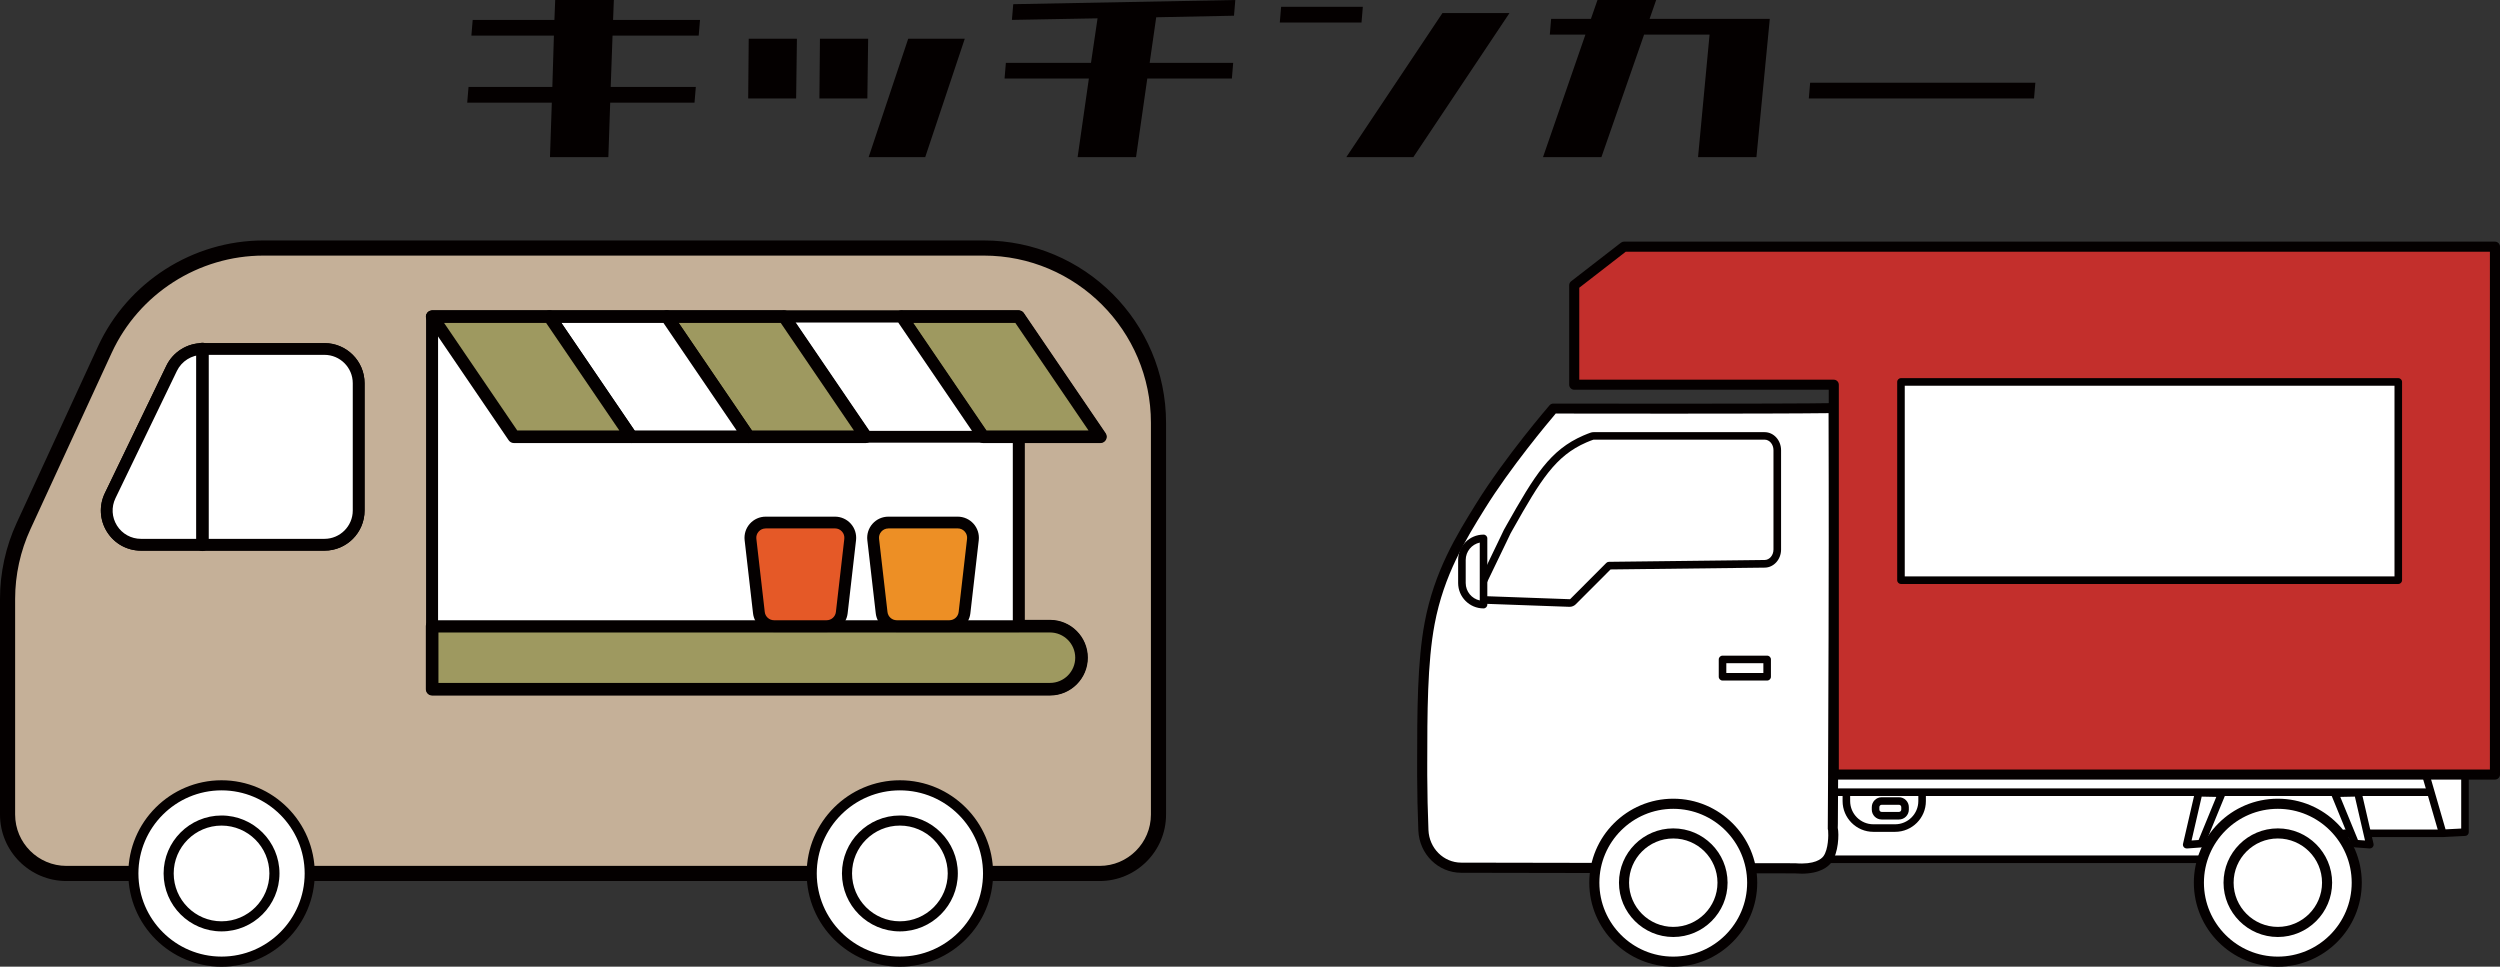 <?xml version="1.0" encoding="UTF-8"?>
<svg id="_レイヤー_2" data-name="レイヤー 2" xmlns="http://www.w3.org/2000/svg" viewBox="0 0 991.23 383.28">
  <rect x="0" y="0" width="991.23" height="383.28" fill="#333333" stroke="none"/>
  <defs>
    <style>
      .cls-1 {
        fill: #040000;
      }

      .cls-2 {
        fill: #ed8f25;
      }

      .cls-3 {
        fill: #e55927;
      }

      .cls-4 {
        fill: #fff;
      }

      .cls-5 {
        fill: #9e9960;
      }

      .cls-6 {
        fill: #c32f2c;
      }

      .cls-7 {
        fill: #c5b098;
      }
    </style>
  </defs>
  <g id="_レイヤー_1-2" data-name="レイヤー 1">
    <g>
      <path class="cls-1" d="m186.9,14.12l.52-6.23h32.4l.31-7.89h23.26l-.31,7.89h34.47l-.52,6.23h-34.16l-.73,20.35h33.75l-.52,6.23h-33.43l-.73,21.6h-23.15l.73-21.6h-33.54l.52-6.23h33.23l.62-20.35h-32.71Z"/>
      <path class="cls-1" d="m296.65,39.04l.21-23.67h19.11l-.31,23.67h-19Zm28.24,0l.21-23.67h19.11l-.31,23.67h-19Zm19.52,23.26l15.68-46.93h22.43l-15.68,46.93h-22.43Z"/>
      <path class="cls-1" d="m398.3,31.15l.52-6.23h33.75l2.6-17.65-33.95.62.52-6.23,88.05-1.66-.52,6.23-30.84.62-2.6,18.07h33.12l-.52,6.23h-33.54l-4.46,31.15h-23.16l4.46-31.15h-33.43Z"/>
      <path class="cls-1" d="m507.43,8.93l.52-6.23h32.4l-.52,6.23h-32.4Zm26.37,53.37l38.11-57.11h26.58l-38.11,57.11h-26.58Z"/>
      <path class="cls-1" d="m614.49,13.71l.52-6.23h15.78l2.6-7.48h23.26l-2.6,7.48h47.66l-5.3,54.82h-23.15l4.57-48.59h-25.96l-16.92,48.59h-23.16l16.82-48.59h-14.12Z"/>
      <path class="cls-1" d="m717.18,39.04l.52-6.23h89.3l-.52,6.23h-89.3Z"/>
    </g>
    <g>
      <g>
        <g>
          <polygon class="cls-4" points="968.17 294.78 968.17 330.39 929.61 330.39 929.61 340.69 711.08 340.69 711.08 294.78 968.17 294.78"/>
          <path class="cls-1" d="m929.61,342.19h-218.53c-.83,0-1.5-.67-1.5-1.5v-45.91c0-.83.67-1.5,1.5-1.5h257.09c.83,0,1.5.67,1.5,1.5v35.61c0,.83-.67,1.5-1.5,1.5h-37.07v8.8c0,.83-.67,1.5-1.5,1.5Zm-217.03-3h215.53v-8.8c0-.83.67-1.5,1.5-1.5h37.07v-32.61h-254.09v42.91Z"/>
        </g>
        <g>
          <path class="cls-4" d="m732.07,314.02h30.03v3.6c0,5.9-4.79,10.7-10.7,10.7h-8.63c-5.9,0-10.7-4.79-10.7-10.7v-3.6h0Z"/>
          <path class="cls-1" d="m751.4,329.82h-8.63c-6.73,0-12.2-5.47-12.2-12.2v-3.6c0-.83.67-1.5,1.5-1.5h30.03c.83,0,1.5.67,1.5,1.5v3.6c0,6.73-5.47,12.2-12.2,12.2Zm-17.83-14.3v2.1c0,5.07,4.13,9.2,9.2,9.2h8.63c5.07,0,9.2-4.13,9.2-9.2v-2.1h-27.03Z"/>
        </g>
        <g>
          <rect class="cls-4" x="743.65" y="317.6" width="11.7" height="5.84" rx="2.42" ry="2.42"/>
          <path class="cls-1" d="m752.92,324.93h-6.85c-2.16,0-3.92-1.76-3.92-3.92v-.99c0-2.16,1.76-3.92,3.92-3.92h6.85c2.16,0,3.92,1.76,3.92,3.92v.99c0,2.16-1.76,3.92-3.92,3.92Zm-6.85-5.84c-.51,0-.92.41-.92.92v.99c0,.51.41.92.92.92h6.85c.51,0,.92-.41.92-.92v-.99c0-.51-.41-.92-.92-.92h-6.85Z"/>
        </g>
        <g>
          <rect class="cls-4" x="726.69" y="307.2" width="248.52" height="6.9"/>
          <path class="cls-1" d="m975.21,315.6h-248.52c-.83,0-1.5-.67-1.5-1.5v-6.9c0-.83.67-1.5,1.5-1.5h248.52c.83,0,1.5.67,1.5,1.5v6.9c0,.83-.67,1.5-1.5,1.5Zm-247.02-3h245.52v-3.9h-245.52v3.9Z"/>
        </g>
        <g>
          <path class="cls-4" d="m968.53,330.39c2.94-.15,5.88-.3,8.82-.45v-22.96h-15.61c2.26,7.8,4.53,15.61,6.79,23.41Z"/>
          <path class="cls-1" d="m968.53,331.89c-.66,0-1.25-.44-1.44-1.08l-6.79-23.41c-.13-.45-.04-.94.24-1.32.28-.38.73-.6,1.2-.6h15.61c.83,0,1.5.67,1.5,1.5v22.96c0,.8-.62,1.46-1.42,1.5l-8.82.45s-.05,0-.08,0Zm-4.79-23.41l5.9,20.35,6.21-.32v-20.03h-12.11Z"/>
        </g>
        <g>
          <path class="cls-4" d="m872.75,334.48c-1.92.14-3.83.28-5.75.42,1.58-6.86,3.16-13.72,4.75-20.57,3.06.06,6.13.13,9.19.2-2.73,6.65-5.46,13.31-8.19,19.96Z"/>
          <path class="cls-1" d="m867.01,336.4c-.44,0-.85-.19-1.14-.52-.31-.36-.43-.85-.32-1.31l4.75-20.57c.16-.69.77-1.18,1.49-1.16l9.19.2c.49.01.95.26,1.22.68.27.41.32.93.13,1.39l-8.19,19.96c-.22.53-.71.89-1.28.93l-5.75.42s-.07,0-.11,0Zm5.75-1.92h0,0Zm.19-18.63l-4.01,17.4,2.79-.2,7.01-17.08-5.79-.12Z"/>
        </g>
        <g>
          <path class="cls-4" d="m933.88,334.48c1.92.14,3.83.28,5.75.42-1.58-6.86-3.16-13.72-4.75-20.57-3.06.06-6.13.13-9.19.2,2.73,6.65,5.46,13.31,8.19,19.96Z"/>
          <path class="cls-1" d="m939.63,336.4s-.07,0-.11,0l-5.75-.42c-.57-.04-1.06-.4-1.28-.93l-8.19-19.96c-.19-.46-.14-.98.13-1.39.27-.41.73-.67,1.22-.68l9.19-.2c.71-.01,1.33.47,1.49,1.16l4.75,20.57c.11.46-.01.95-.32,1.31-.29.33-.7.52-1.14.52Zm-4.71-3.35l2.79.2-4.02-17.4-5.79.12,7.01,17.08Z"/>
        </g>
        <g>
          <path class="cls-4" d="m711.64,344.29l-132.29-.24c-8.04-.01-14.65-6.57-14.98-14.87-.26-6.45-.45-13.81-.48-21.88,0-.87,0-2.26,0-4.06.02-21.73.07-40.77,2.95-56.08,3.76-19.98,12.41-33.95,20.16-46.45,11.51-18.59,28.89-38.7,28.89-38.7h0s92.42.18,111.2-.19c.14,38.99.09,67.84,0,90.68-.11,29.66-.39,76.15-.39,76.14h0c.1-1.07.98,7.86-2.11,12.06-.75,1.02-3.65,4.36-12.94,3.59Z"/>
          <path class="cls-1" d="m714.25,346.4c-.84,0-1.74-.04-2.7-.11l-132.21-.24c-9.14-.02-16.6-7.39-16.98-16.79-.29-7.3-.46-14.69-.48-21.95v-.57c0-.86,0-2.05,0-3.5.02-20.97.04-40.78,2.99-56.45,3.83-20.35,12.64-34.58,20.42-47.13,11.46-18.51,28.9-38.75,29.08-38.95.39-.45.94-.69,1.51-.69.01,0,.02,0,.03,0,1.59,0,92.6.17,111.13-.19.55-.01,1.05.19,1.44.57.38.37.6.89.6,1.42.15,40.86.08,69.93,0,90.69-.06,14.83-.15,33.87-.24,49.2l-.14,24.89c0,.62,0,1.18-.04,1.66.56,2.63.27,9.9-2.47,13.63-1.3,1.77-4.52,4.52-11.94,4.52Zm-97.43-182.41c-3.11,3.66-18,21.43-28.12,37.76-7.59,12.25-16.2,26.14-19.89,45.76-2.88,15.31-2.9,34.94-2.92,55.72,0,1.45,0,2.63,0,3.48v.57c.03,7.22.19,14.55.48,21.8.29,7.25,6,12.94,12.99,12.95l132.29.24c.05,0,.11,0,.16,0,7.76.64,10.39-1.74,11.17-2.79,1.98-2.7,2.02-8.43,1.86-10.15-.08-.21-.13-.44-.14-.67,0-.03,0-.05,0-.08,0-.75.28-46.7.39-76.13.08-20.41.15-48.85,0-88.64-11.36.16-38.86.2-60.65.2-12.74,0-24.87,0-33.83-.02l-10.73-.02c-1.38,0-2.36,0-3.07-.02Z"/>
        </g>
        <g>
          <path class="cls-4" d="m704.69,178.5v39.39c0,3.1-2.21,5.63-4.96,5.66-19.77.23-39.55.46-59.33.7-.82,0-1.63.02-2.45.03-4.74,4.75-9.48,9.5-14.21,14.24-.39.39-.91.6-1.45.58-11.47-.41-22.95-.83-34.44-1.24-1.49-.06-2.42-1.77-1.73-3.19,3.37-7.01,6.74-14,10.11-21.01.46-.97.92-1.93,1.39-2.9.34-.61.68-1.21,1.01-1.8,10.93-19.38,16.88-29.31,29.75-34.91,1.19-.52,2.2-.89,2.8-1.1.21-.07.42-.11.63-.11h67.86c2.77,0,5.01,2.53,5.01,5.66Z"/>
          <path class="cls-1" d="m622.36,240.6s-.09,0-.13,0l-34.43-1.24c-1.18-.05-2.25-.69-2.87-1.72-.66-1.1-.72-2.46-.16-3.62l10.11-21.01c.46-.96.92-1.93,1.39-2.9l1.05-1.88c11.27-19.96,17.27-29.81,30.46-35.55,1.21-.52,2.24-.91,2.9-1.14.37-.13.75-.19,1.13-.19h67.86c3.59,0,6.51,3.21,6.51,7.16v39.39c0,3.91-2.89,7.12-6.45,7.16l-6.86.08c-17.49.21-34.97.41-52.46.62l-1.84.02-13.78,13.8c-.65.65-1.53,1.02-2.44,1.02Zm9.46-66.26s-.09,0-.14.02c-.61.21-1.57.57-2.7,1.06-12.31,5.35-18.12,14.9-29.04,34.27l-1.01,1.79c-.42.88-.88,1.84-1.34,2.81l-10.12,21.01c-.18.37-.02.68.03.77.07.12.2.26.41.27l34.43,1.24c.18,0,.27-.07.33-.14l14.21-14.24c.28-.28.65-.44,1.04-.44l2.45-.03c17.49-.21,34.98-.42,52.46-.62l6.86-.08c1.92-.02,3.48-1.88,3.48-4.16v-39.39c0-2.29-1.58-4.16-3.51-4.16h-67.86Z"/>
        </g>
        <g>
          <rect class="cls-4" x="682.97" y="261.47" width="17.69" height="6.87"/>
          <path class="cls-1" d="m700.66,269.83h-17.69c-.83,0-1.5-.67-1.5-1.5v-6.87c0-.83.67-1.5,1.5-1.5h17.69c.83,0,1.5.67,1.5,1.5v6.87c0,.83-.67,1.5-1.5,1.5Zm-16.19-3h14.69v-3.87h-14.69v3.87Z"/>
        </g>
        <g>
          <path class="cls-4" d="m588.21,239.73h0c-4.73,0-8.57-3.84-8.57-8.57v-9.12c0-4.73,3.84-8.57,8.57-8.57h0v26.26Z"/>
          <path class="cls-1" d="m588.21,241.23c-5.55,0-10.07-4.52-10.07-10.07v-9.12c0-5.55,4.52-10.07,10.07-10.07.83,0,1.5.67,1.5,1.5v26.26c0,.83-.67,1.5-1.5,1.5Zm-1.5-26.1c-3.18.69-5.57,3.53-5.57,6.91v9.12c0,3.38,2.39,6.22,5.57,6.91v-22.94Z"/>
        </g>
        <g>
          <path class="cls-4" d="m934.44,349.98c0,17.28-14.01,31.3-31.29,31.3s-31.3-14.01-31.3-31.3,14.01-31.3,31.3-31.3,31.29,14.01,31.29,31.3Z"/>
          <path class="cls-1" d="m903.14,383.28c-18.36,0-33.3-14.94-33.3-33.3s14.94-33.3,33.3-33.3,33.29,14.94,33.29,33.3-14.94,33.3-33.29,33.3Zm0-62.59c-16.15,0-29.3,13.14-29.3,29.3s13.14,29.3,29.3,29.3,29.29-13.14,29.29-29.3-13.14-29.3-29.29-29.3Z"/>
        </g>
        <g>
          <path class="cls-4" d="m922.67,349.98c0,10.79-8.74,19.53-19.53,19.53s-19.53-8.74-19.53-19.53,8.74-19.53,19.53-19.53,19.53,8.74,19.53,19.53Z"/>
          <path class="cls-1" d="m903.14,371.51c-11.87,0-21.53-9.66-21.53-21.53s9.66-21.53,21.53-21.53,21.53,9.66,21.53,21.53-9.66,21.53-21.53,21.53Zm0-39.06c-9.67,0-17.53,7.86-17.53,17.53s7.86,17.53,17.53,17.53,17.53-7.86,17.53-17.53-7.86-17.53-17.53-17.53Z"/>
        </g>
        <g>
          <path class="cls-4" d="m694.74,349.98c0,17.28-14.01,31.3-31.3,31.3s-31.3-14.01-31.3-31.3,14.01-31.3,31.3-31.3,31.3,14.01,31.3,31.3Z"/>
          <path class="cls-1" d="m663.44,383.28c-18.36,0-33.3-14.94-33.3-33.3s14.94-33.3,33.3-33.3,33.29,14.94,33.29,33.3-14.94,33.3-33.29,33.3Zm0-62.59c-16.16,0-29.3,13.14-29.3,29.3s13.14,29.3,29.3,29.3,29.29-13.14,29.29-29.3-13.14-29.3-29.29-29.3Z"/>
        </g>
        <g>
          <path class="cls-4" d="m682.97,349.98c0,10.79-8.74,19.53-19.53,19.53s-19.53-8.74-19.53-19.53,8.74-19.53,19.53-19.53,19.53,8.74,19.53,19.53Z"/>
          <path class="cls-1" d="m663.44,371.51c-11.87,0-21.53-9.66-21.53-21.53s9.66-21.53,21.53-21.53,21.53,9.66,21.53,21.53-9.66,21.53-21.53,21.53Zm0-39.06c-9.67,0-17.53,7.86-17.53,17.53s7.86,17.53,17.53,17.53,17.53-7.86,17.53-17.53-7.86-17.53-17.53-17.53Z"/>
        </g>
        <g>
          <path class="cls-6" d="m989.23,97.81v209.3h-262.15v-154.58h-102.91v-39.44c6.58-5.1,13.16-10.19,19.74-15.29h345.32Z"/>
          <path class="cls-1" d="m989.23,309.11h-262.15c-1.1,0-2-.9-2-2v-152.58h-100.91c-1.1,0-2-.9-2-2v-39.44c0-.62.29-1.2.78-1.58l19.74-15.29c.35-.27.78-.42,1.22-.42h345.32c1.1,0,2,.9,2,2v209.3c0,1.1-.9,2-2,2Zm-260.15-4h258.15V99.81h-342.64l-18.42,14.27v36.46h100.91c1.1,0,2,.9,2,2v152.58Z"/>
        </g>
        <g>
          <rect class="cls-4" x="753.72" y="151.43" width="197.18" height="78.61"/>
          <path class="cls-1" d="m950.9,231.54h-197.18c-.83,0-1.5-.67-1.5-1.5v-78.61c0-.83.67-1.5,1.5-1.5h197.18c.83,0,1.5.67,1.5,1.5v78.61c0,.83-.67,1.5-1.5,1.5Zm-195.68-3h194.18v-75.61h-194.18v75.61Z"/>
        </g>
      </g>
      <g>
        <g>
          <path class="cls-4" d="m26.35,346.32h409.64c12.9,0,23.34-10.45,23.34-23.34v-155.37c0-38.26-31.01-69.27-69.27-69.27H104.49c-27.04,0-51.6,15.73-62.91,40.28L9.33,208.61c-4.17,9.04-6.33,18.88-6.33,28.83v85.54c0,12.89,10.46,23.34,23.35,23.34"/>
          <path class="cls-1" d="m435.99,348.66H26.35c-14.16,0-25.68-11.52-25.68-25.68v-85.54c0-10.22,2.26-20.53,6.54-29.81l32.25-69.99c11.66-25.29,37.19-41.64,65.04-41.64h285.57c39.49,0,71.61,32.12,71.61,71.61v155.37c0,14.16-11.52,25.68-25.68,25.68ZM104.49,100.68c-26.03,0-49.89,15.28-60.79,38.92L11.45,209.59c-4,8.67-6.11,18.3-6.11,27.86v85.54c0,11.58,9.42,21,21.01,21h409.64c11.58,0,21-9.42,21-21v-155.37c0-36.91-30.03-66.93-66.93-66.93H104.49Z"/>
        </g>
        <g>
          <path class="cls-7" d="m26.35,346.32h409.64c12.9,0,23.34-10.45,23.34-23.34v-155.37c0-38.26-31.01-69.27-69.27-69.27H104.49c-27.04,0-51.6,15.73-62.91,40.28L9.33,208.61c-4.17,9.04-6.33,18.88-6.33,28.83v85.54c0,12.89,10.46,23.34,23.35,23.34Z"/>
          <path class="cls-1" d="m435.99,349.32H26.35c-14.53,0-26.35-11.82-26.35-26.34v-85.54c0-10.32,2.28-20.72,6.6-30.09l32.25-69.99c11.77-25.53,37.54-42.02,65.64-42.02h285.57c39.85,0,72.27,32.42,72.27,72.27v155.37c0,14.52-11.82,26.34-26.34,26.34ZM104.49,101.34c-25.77,0-49.4,15.13-60.19,38.53L12.05,209.86c-3.96,8.58-6.05,18.12-6.05,27.58v85.54c0,11.22,9.13,20.34,20.35,20.34h409.64c11.22,0,20.34-9.12,20.34-20.34v-155.37c0-36.54-29.73-66.27-66.27-66.27H104.49Z"/>
        </g>
        <g>
          <rect class="cls-4" x="171.34" y="125.54" width="232.55" height="122.74"/>
          <path class="cls-1" d="m403.9,250.62h-232.55c-1.29,0-2.34-1.05-2.34-2.34v-122.74c0-1.29,1.05-2.34,2.34-2.34h232.55c1.29,0,2.34,1.05,2.34,2.34v122.74c0,1.29-1.05,2.34-2.34,2.34Zm-230.21-4.68h227.88v-118.07h-227.88v118.07Z"/>
        </g>
        <g>
          <polygon class="cls-4" points="389.81 173.17 436.31 173.17 403.9 125.54 357.38 125.54 389.81 173.17"/>
          <path class="cls-1" d="m436.31,175.51h-46.51c-.77,0-1.5-.38-1.93-1.02l-32.42-47.64c-.49-.72-.54-1.64-.13-2.41.4-.77,1.2-1.24,2.07-1.24h46.51c.77,0,1.5.38,1.93,1.02l32.42,47.64c.49.72.54,1.64.13,2.41-.41.77-1.2,1.24-2.07,1.24Zm-45.27-4.68h40.85l-29.24-42.96h-40.85l29.24,42.96Z"/>
        </g>
        <g>
          <polygon class="cls-4" points="343.3 173.17 389.8 173.17 357.38 125.54 310.88 125.54 343.3 173.17"/>
          <path class="cls-1" d="m389.8,175.51h-46.51c-.77,0-1.5-.38-1.93-1.02l-32.42-47.64c-.49-.72-.54-1.64-.13-2.41.4-.77,1.2-1.24,2.07-1.24h46.51c.77,0,1.5.38,1.93,1.02l32.42,47.64c.49.72.54,1.64.13,2.41-.41.77-1.2,1.24-2.07,1.24Zm-45.27-4.68h40.85l-29.24-42.96h-40.85l29.24,42.96Z"/>
        </g>
        <g>
          <polygon class="cls-4" points="296.78 173.17 343.29 173.17 310.88 125.54 264.37 125.54 296.78 173.17"/>
          <path class="cls-1" d="m343.29,175.51h-46.51c-.77,0-1.5-.38-1.93-1.02l-32.42-47.64c-.49-.72-.54-1.64-.13-2.41.4-.77,1.2-1.24,2.07-1.24h46.51c.77,0,1.5.38,1.93,1.02l32.42,47.64c.49.72.54,1.64.13,2.41-.41.77-1.2,1.24-2.07,1.24Zm-45.27-4.68h40.85l-29.24-42.96h-40.85l29.24,42.96Z"/>
        </g>
        <g>
          <polygon class="cls-4" points="250.28 173.17 296.78 173.17 264.37 125.54 217.86 125.54 250.28 173.17"/>
          <path class="cls-1" d="m296.78,175.51h-46.51c-.77,0-1.5-.38-1.93-1.02l-32.42-47.64c-.49-.72-.54-1.64-.13-2.41.41-.77,1.2-1.24,2.07-1.24h46.51c.77,0,1.5.38,1.93,1.02l32.42,47.64c.49.72.54,1.64.13,2.41-.41.77-1.2,1.24-2.07,1.24Zm-45.27-4.68h40.85l-29.24-42.96h-40.85l29.24,42.96Z"/>
        </g>
        <g>
          <polygon class="cls-4" points="203.77 173.17 250.28 173.17 217.85 125.54 171.35 125.54 203.77 173.17"/>
          <path class="cls-1" d="m250.28,175.51h-46.51c-.77,0-1.5-.38-1.93-1.02l-32.42-47.64c-.49-.72-.54-1.64-.13-2.41.41-.77,1.2-1.24,2.07-1.24h46.5c.77,0,1.5.38,1.93,1.02l32.42,47.64c.49.72.54,1.64.13,2.41-.4.77-1.2,1.24-2.07,1.24Zm-45.27-4.68h40.85l-29.24-42.96h-40.85l29.24,42.96Z"/>
        </g>
        <g>
          <path class="cls-4" d="m171.34,273.27h244.98c6.91,0,12.5-5.6,12.5-12.5s-5.6-12.5-12.5-12.5h-244.98v25Z"/>
          <path class="cls-1" d="m416.32,275.61h-244.98c-1.29,0-2.34-1.05-2.34-2.34v-25c0-1.29,1.05-2.34,2.34-2.34h244.98c8.18,0,14.84,6.66,14.84,14.84s-6.66,14.84-14.84,14.84Zm-242.64-4.68h242.64c5.61,0,10.17-4.56,10.17-10.16s-4.56-10.16-10.17-10.16h-242.64v20.32Z"/>
        </g>
        <g>
          <path class="cls-5" d="m171.34,273.27h244.98c6.91,0,12.5-5.6,12.5-12.5s-5.6-12.5-12.5-12.5h-244.98v25Z"/>
          <path class="cls-1" d="m416.32,275.77h-244.98c-1.38,0-2.5-1.12-2.5-2.5v-25c0-1.38,1.12-2.5,2.5-2.5h244.98c8.27,0,15,6.73,15,15s-6.73,15-15,15Zm-242.48-5h242.48c5.52,0,10-4.48,10-10s-4.49-10-10-10h-242.48v20Z"/>
        </g>
        <g>
          <path class="cls-4" d="m55.9,215.99h72.75c7.49,0,13.57-6.07,13.57-13.56v-50.49c0-7.49-6.07-13.57-13.57-13.57h-48.38c-5.2,0-9.94,2.98-12.21,7.66l-24.37,50.49c-4.35,9.01,2.22,19.46,12.22,19.46"/>
          <path class="cls-1" d="m128.64,218.33H55.9c-5.5,0-10.54-2.78-13.47-7.45-2.93-4.66-3.25-10.41-.85-15.37l24.37-50.49c2.64-5.46,8.26-8.98,14.32-8.98h48.38c8.77,0,15.9,7.13,15.9,15.9v50.49c0,8.77-7.13,15.9-15.9,15.9Zm-48.38-77.62c-4.27,0-8.24,2.49-10.11,6.34l-24.37,50.49c-1.69,3.5-1.46,7.56.6,10.85,2.07,3.29,5.62,5.26,9.51,5.26h72.75c6.19,0,11.23-5.04,11.23-11.23v-50.49c0-6.19-5.04-11.23-11.23-11.23h-48.38Z"/>
        </g>
        <path class="cls-1" d="m80.27,218.33c-1.29,0-2.34-1.05-2.34-2.34v-77.62c0-1.29,1.05-2.34,2.34-2.34s2.34,1.05,2.34,2.34v77.62c0,1.29-1.05,2.34-2.34,2.34Z"/>
        <g>
          <path class="cls-4" d="m321.84,346.32c0,19.31,15.65,34.96,34.96,34.96s34.96-15.65,34.96-34.96-15.65-34.95-34.96-34.95-34.96,15.66-34.96,34.95"/>
          <path class="cls-1" d="m356.8,383.28c-20.38,0-36.96-16.58-36.96-36.96s16.58-36.95,36.96-36.95,36.96,16.58,36.96,36.95-16.58,36.96-36.96,36.96Zm0-69.91c-18.17,0-32.96,14.78-32.96,32.95s14.78,32.96,32.96,32.96,32.96-14.78,32.96-32.96-14.79-32.95-32.96-32.95Z"/>
        </g>
        <g>
          <path class="cls-4" d="m335.83,346.32c0,11.58,9.39,20.98,20.97,20.98s20.97-9.39,20.97-20.98-9.39-20.97-20.97-20.97-20.97,9.39-20.97,20.97"/>
          <path class="cls-1" d="m356.8,369.29c-12.67,0-22.97-10.31-22.97-22.98s10.3-22.97,22.97-22.97,22.97,10.31,22.97,22.97-10.3,22.98-22.97,22.98Zm0-41.95c-10.46,0-18.97,8.51-18.97,18.97s8.51,18.98,18.97,18.98,18.97-8.51,18.97-18.98-8.51-18.97-18.97-18.97Z"/>
        </g>
        <g>
          <path class="cls-4" d="m52.88,346.32c0,19.31,15.65,34.96,34.96,34.96s34.96-15.65,34.96-34.96-15.65-34.95-34.96-34.95-34.96,15.66-34.96,34.95"/>
          <path class="cls-1" d="m87.84,383.28c-20.38,0-36.96-16.58-36.96-36.96s16.58-36.95,36.96-36.95,36.96,16.58,36.96,36.95-16.58,36.96-36.96,36.96Zm0-69.91c-18.17,0-32.96,14.78-32.96,32.95s14.78,32.96,32.96,32.96,32.96-14.78,32.96-32.96-14.79-32.95-32.96-32.95Z"/>
        </g>
        <g>
          <path class="cls-4" d="m66.87,346.32c0,11.58,9.39,20.98,20.97,20.98s20.97-9.39,20.97-20.98-9.39-20.97-20.97-20.97-20.97,9.39-20.97,20.97"/>
          <path class="cls-1" d="m87.84,369.29c-12.67,0-22.97-10.31-22.97-22.98s10.3-22.97,22.97-22.97,22.97,10.31,22.97,22.97-10.3,22.98-22.97,22.98Zm0-41.95c-10.46,0-18.97,8.51-18.97,18.97s8.51,18.98,18.97,18.98,18.97-8.51,18.97-18.98-8.51-18.97-18.97-18.97Z"/>
        </g>
        <g>
          <path class="cls-4" d="m55.9,215.99h72.75c7.49,0,13.57-6.07,13.57-13.56v-50.49c0-7.49-6.07-13.57-13.57-13.57h-48.38c-5.2,0-9.94,2.98-12.21,7.66l-24.37,50.49c-4.35,9.01,2.22,19.46,12.22,19.46Z"/>
          <path class="cls-1" d="m128.64,218.33H55.9c-5.5,0-10.54-2.78-13.47-7.45-2.93-4.66-3.25-10.41-.85-15.37l24.37-50.49c2.64-5.46,8.26-8.98,14.32-8.98h48.38c8.77,0,15.9,7.13,15.9,15.9v50.49c0,8.77-7.13,15.9-15.9,15.9Zm-48.38-77.62c-4.27,0-8.24,2.49-10.11,6.34l-24.37,50.49c-1.69,3.5-1.46,7.56.6,10.85,2.07,3.29,5.62,5.26,9.51,5.26h72.75c6.19,0,11.23-5.04,11.23-11.23v-50.49c0-6.19-5.04-11.23-11.23-11.23h-48.38Z"/>
        </g>
        <path class="cls-1" d="m80.27,218.49c-1.38,0-2.5-1.12-2.5-2.5v-77.62c0-1.38,1.12-2.5,2.5-2.5s2.5,1.12,2.5,2.5v77.62c0,1.38-1.12,2.5-2.5,2.5Z"/>
        <g>
          <rect class="cls-4" x="171.34" y="125.54" width="232.55" height="122.74"/>
          <path class="cls-1" d="m403.9,250.62h-232.55c-1.29,0-2.34-1.05-2.34-2.34v-122.74c0-1.29,1.05-2.34,2.34-2.34h232.55c1.29,0,2.34,1.05,2.34,2.34v122.74c0,1.29-1.05,2.34-2.34,2.34Zm-230.21-4.68h227.88v-118.07h-227.88v118.07Z"/>
        </g>
        <g>
          <polygon class="cls-5" points="389.81 173.17 436.31 173.17 403.9 125.54 357.38 125.54 389.81 173.17"/>
          <path class="cls-1" d="m436.31,175.67h-46.51c-.83,0-1.6-.41-2.07-1.09l-32.42-47.64c-.52-.77-.58-1.76-.14-2.58.43-.82,1.28-1.33,2.21-1.33h46.51c.83,0,1.6.41,2.07,1.09l32.42,47.64c.52.77.58,1.76.14,2.58-.43.82-1.28,1.33-2.21,1.33Zm-45.19-5h40.46l-29.01-42.64h-40.46l29.02,42.64Z"/>
        </g>
        <g>
          <polygon class="cls-4" points="343.3 173.17 389.8 173.17 357.38 125.54 310.88 125.54 343.3 173.17"/>
          <path class="cls-1" d="m389.8,175.51h-46.51c-.77,0-1.5-.38-1.93-1.02l-32.42-47.64c-.49-.72-.54-1.64-.13-2.41.4-.77,1.2-1.24,2.07-1.24h46.51c.77,0,1.5.38,1.93,1.02l32.42,47.64c.49.72.54,1.64.13,2.41-.41.77-1.2,1.24-2.07,1.24Zm-45.27-4.68h40.85l-29.24-42.96h-40.85l29.24,42.96Z"/>
        </g>
        <g>
          <polygon class="cls-5" points="296.78 173.17 343.29 173.17 310.88 125.54 264.37 125.54 296.78 173.17"/>
          <path class="cls-1" d="m343.29,175.67h-46.51c-.83,0-1.6-.41-2.07-1.09l-32.42-47.64c-.52-.77-.58-1.76-.14-2.58.43-.82,1.28-1.33,2.21-1.33h46.51c.83,0,1.6.41,2.07,1.09l32.42,47.64c.52.77.58,1.76.14,2.58-.43.82-1.28,1.33-2.21,1.33Zm-45.19-5h40.46l-29.01-42.64h-40.46l29.02,42.64Z"/>
        </g>
        <g>
          <polygon class="cls-4" points="250.28 173.17 296.78 173.17 264.37 125.54 217.86 125.54 250.28 173.17"/>
          <path class="cls-1" d="m296.78,175.67h-46.51c-.83,0-1.6-.41-2.07-1.09l-32.42-47.64c-.52-.77-.58-1.76-.14-2.58.43-.82,1.28-1.33,2.21-1.33h46.51c.83,0,1.6.41,2.07,1.09l32.42,47.64c.52.77.58,1.76.14,2.58-.43.82-1.28,1.33-2.21,1.33Zm-45.18-5h40.46l-29.01-42.64h-40.46l29.01,42.64Z"/>
        </g>
        <g>
          <polygon class="cls-5" points="203.77 173.17 250.28 173.17 217.85 125.54 171.35 125.54 203.77 173.17"/>
          <path class="cls-1" d="m250.28,175.67h-46.51c-.83,0-1.6-.41-2.07-1.09l-32.42-47.64c-.52-.77-.58-1.76-.14-2.58.43-.82,1.28-1.33,2.21-1.33h46.5c.83,0,1.6.41,2.07,1.09l32.42,47.64c.52.77.58,1.76.14,2.58-.43.82-1.28,1.33-2.21,1.33Zm-45.19-5h40.46l-29.02-42.64h-40.46l29.01,42.64Z"/>
        </g>
        <g>
          <path class="cls-2" d="m355.55,248.27h20.86c3.07,0,5.65-2.3,6-5.35l3.33-28.99c.41-3.58-2.39-6.73-6-6.73h-27.52c-3.61,0-6.42,3.15-6,6.73l3.34,28.99c.34,3.05,2.93,5.35,6,5.35"/>
          <path class="cls-1" d="m376.41,250.61h-20.86c-4.27,0-7.84-3.19-8.32-7.43l-3.34-28.99c-.27-2.37.48-4.75,2.07-6.53,1.59-1.79,3.87-2.81,6.26-2.81h27.52c2.38,0,4.66,1.02,6.25,2.8,1.59,1.78,2.35,4.16,2.08,6.54l-3.33,28.99c-.49,4.23-4.07,7.43-8.33,7.43Zm-24.19-41.08c-1.07,0-2.05.44-2.77,1.24-.71.8-1.04,1.82-.91,2.88l3.34,28.99c.21,1.87,1.79,3.28,3.68,3.28h20.86c1.88,0,3.46-1.41,3.68-3.29l3.33-28.99c.12-1.06-.2-2.09-.92-2.89-.71-.8-1.69-1.24-2.76-1.24h-27.52Z"/>
        </g>
        <g>
          <path class="cls-3" d="m306.9,248.27h20.85c3.07,0,5.65-2.3,6-5.35l3.33-28.99c.41-3.58-2.39-6.73-6-6.73h-27.52c-3.61,0-6.42,3.15-6,6.73l3.33,28.99c.35,3.05,2.93,5.35,6,5.35"/>
          <path class="cls-1" d="m327.75,250.61h-20.85c-4.26,0-7.85-3.19-8.33-7.43l-3.33-28.99c-.27-2.37.48-4.75,2.07-6.53,1.59-1.78,3.87-2.81,6.26-2.81h27.52c2.38,0,4.66,1.02,6.25,2.8,1.59,1.78,2.34,4.16,2.07,6.54l-3.33,28.99c-.49,4.23-4.07,7.43-8.33,7.43Zm-24.18-41.08c-1.07,0-2.06.44-2.77,1.24-.71.8-1.04,1.82-.91,2.88l3.33,28.99c.21,1.87,1.8,3.28,3.68,3.28h20.85c1.88,0,3.46-1.41,3.68-3.29l3.33-28.99c.12-1.06-.2-2.09-.92-2.89-.71-.8-1.69-1.24-2.76-1.24h-27.52Z"/>
        </g>
      </g>
    </g>
  </g>
</svg>